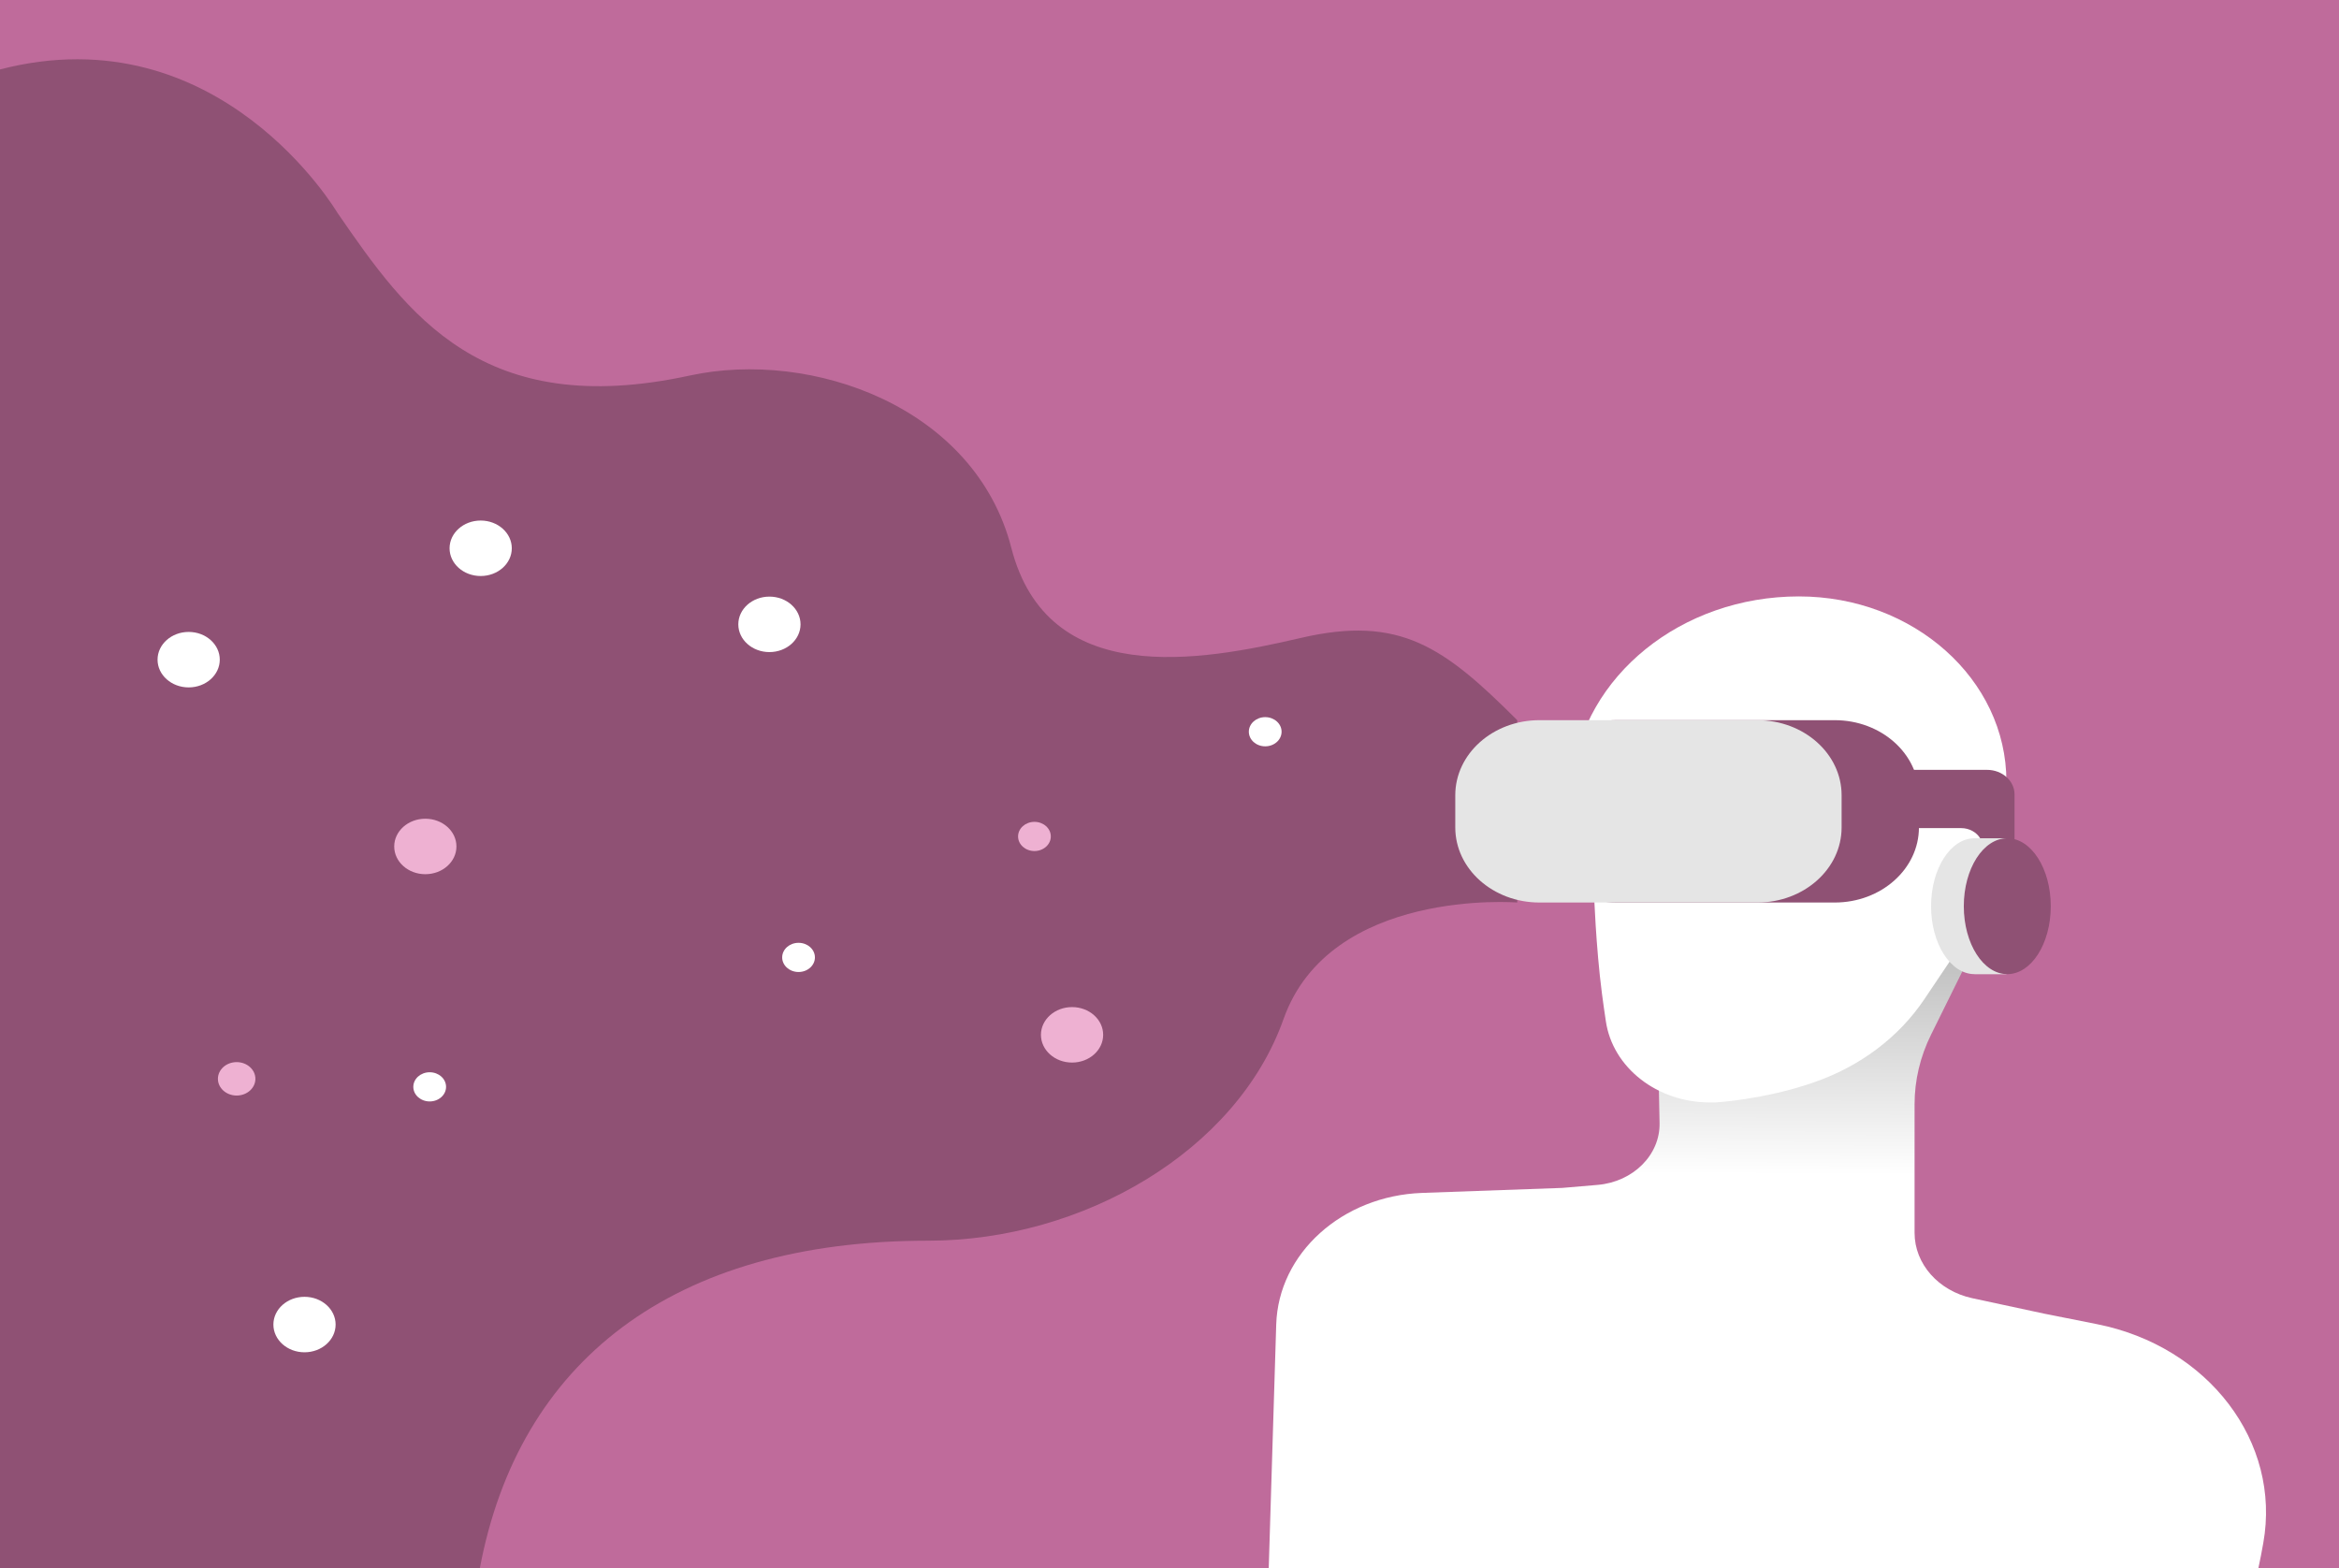 <?xml version="1.0" encoding="UTF-8"?>
<svg xmlns="http://www.w3.org/2000/svg" width="513" height="344" viewBox="0 0 513 344" fill="none">
  <rect width="513" height="344" fill="#BF6B9B"></rect>
  <g clip-path="url(#clip0_12694_69819)">
    <path d="M0 344.004H105.232C113.754 298.732 147.352 272.126 203.557 272.126C237.566 272.126 271.245 252.434 281.494 223.556C291.716 194.653 332.767 197.952 332.767 197.952V157.957C316.736 141.954 307.09 134.845 285.276 139.927C263.024 145.106 229.756 151.067 221.808 120.161C213.861 89.231 178.044 76.575 151.298 82.366C105.752 92.26 89.337 68.953 73.991 46.647C73.964 46.647 48.204 2.767 0 15.227V344.004Z" fill="#8F5174"></path>
    <path d="M434.657 204.428L423.531 226.929C421.146 231.742 419.913 236.946 419.913 242.223V270.418C419.913 277.21 425.147 283.122 432.547 284.735L448.359 288.131L459.896 290.427C484.395 295.289 500.344 316.325 496.398 338.411C496.069 340.268 495.713 342.149 495.302 344.03H278.262L279.906 290.525C280.372 274.889 294.375 262.282 311.886 261.647L342.661 260.547L350.389 259.888C358.199 259.228 364.146 253.291 363.982 246.279L363.625 228.688L410.569 205.918L434.657 204.428Z" fill="url(#paint0_linear_12694_69819)"></path>
    <path d="M440.055 190.354V171.395C440.055 148.992 419.667 130.814 394.537 130.814C368.805 130.814 347.265 148.21 344.744 171.053L343.895 178.872L349.595 195.632C349.595 195.632 350.006 207.676 351.348 217.938C351.595 219.868 351.897 221.92 352.198 223.948C353.678 234.16 363.461 241.807 375.026 241.807H376.177C376.177 241.807 386.672 241.246 397.661 237.459C397.771 237.41 397.881 237.385 397.99 237.336C408.047 233.843 416.488 227.442 422.024 219.208L433.588 202.008L440.028 190.354H440.055Z" fill="white"></path>
    <path d="M435.178 185.347L434.329 183.905C433.506 182.513 431.89 181.633 430.136 181.633H416.379V168.855H435.808C439.124 168.855 441.837 171.25 441.837 174.23V187.106L435.178 185.347Z" fill="#8F5174"></path>
    <path d="M433.068 213.662C427.806 213.662 423.531 206.992 423.531 198.759C423.531 190.525 427.806 183.855 433.068 183.855H440.056V213.687H433.068V213.662Z" fill="#E5E5E5"></path>
    <path d="M440.248 213.662C445.514 213.662 449.784 206.99 449.784 198.759C449.784 190.528 445.514 183.855 440.248 183.855C434.981 183.855 430.711 190.528 430.711 198.759C430.711 206.99 434.981 213.662 440.248 213.662Z" fill="#8F5174"></path>
    <path d="M354.608 197.953H402.401C412.602 197.953 420.871 190.581 420.871 181.486V174.425C420.871 165.331 412.602 157.959 402.401 157.959H354.608C344.407 157.959 336.138 165.331 336.138 174.425V181.486C336.138 190.581 344.407 197.953 354.608 197.953Z" fill="#8F5174"></path>
    <path d="M337.647 197.953H385.44C395.641 197.953 403.91 190.581 403.91 181.486V174.425C403.91 165.331 395.641 157.959 385.44 157.959H337.647C327.446 157.959 319.177 165.331 319.177 174.425V181.486C319.177 190.581 327.446 197.953 337.647 197.953Z" fill="#E5E5E5"></path>
    <path d="M93.285 191.741C97.053 191.741 100.108 189.018 100.108 185.658C100.108 182.298 97.053 179.574 93.285 179.574C89.516 179.574 86.461 182.298 86.461 185.658C86.461 189.018 89.516 191.741 93.285 191.741Z" fill="#EEB1D2"></path>
    <path d="M168.753 143.024C172.522 143.024 175.577 140.301 175.577 136.941C175.577 133.581 172.522 130.857 168.753 130.857C164.985 130.857 161.93 133.581 161.93 136.941C161.93 140.301 164.985 143.024 168.753 143.024Z" fill="white"></path>
    <path d="M66.785 296.603C70.553 296.603 73.608 293.879 73.608 290.519C73.608 287.159 70.553 284.436 66.785 284.436C63.016 284.436 59.961 287.159 59.961 290.519C59.961 293.879 63.016 296.603 66.785 296.603Z" fill="white"></path>
    <path d="M41.378 150.77C45.147 150.77 48.202 148.047 48.202 144.687C48.202 141.327 45.147 138.604 41.378 138.604C37.61 138.604 34.555 141.327 34.555 144.687C34.555 148.047 37.61 150.77 41.378 150.77Z" fill="white"></path>
    <path d="M235.128 233.056C238.897 233.056 241.952 230.332 241.952 226.972C241.952 223.612 238.897 220.889 235.128 220.889C231.36 220.889 228.305 223.612 228.305 226.972C228.305 230.332 231.36 233.056 235.128 233.056Z" fill="#EEB1D2"></path>
    <path d="M105.425 126.339C109.194 126.339 112.249 123.615 112.249 120.255C112.249 116.896 109.194 114.172 105.425 114.172C101.657 114.172 98.602 116.896 98.602 120.255C98.602 123.615 101.657 126.339 105.425 126.339Z" fill="white"></path>
    <path d="M51.904 240.288C54.174 240.288 56.014 238.648 56.014 236.624C56.014 234.6 54.174 232.959 51.904 232.959C49.633 232.959 47.793 234.6 47.793 236.624C47.793 238.648 49.633 240.288 51.904 240.288Z" fill="#EEB1D2"></path>
    <path d="M175.141 213.192C177.123 213.192 178.731 211.759 178.731 209.992C178.731 208.224 177.123 206.791 175.141 206.791C173.158 206.791 171.551 208.224 171.551 209.992C171.551 211.759 173.158 213.192 175.141 213.192Z" fill="white"></path>
    <path d="M94.242 241.583C96.225 241.583 97.832 240.15 97.832 238.382C97.832 236.615 96.225 235.182 94.242 235.182C92.26 235.182 90.652 236.615 90.652 238.382C90.652 240.15 92.26 241.583 94.242 241.583Z" fill="white"></path>
    <path d="M277.492 163.694C279.475 163.694 281.082 162.261 281.082 160.494C281.082 158.726 279.475 157.293 277.492 157.293C275.51 157.293 273.902 158.726 273.902 160.494C273.902 162.261 275.51 163.694 277.492 163.694Z" fill="white"></path>
    <path d="M226.879 186.661C228.862 186.661 230.469 185.228 230.469 183.46C230.469 181.693 228.862 180.26 226.879 180.26C224.896 180.26 223.289 181.693 223.289 183.46C223.289 185.228 224.896 186.661 226.879 186.661Z" fill="#EEB1D2"></path>
  </g>
  <defs>
    <linearGradient id="paint0_linear_12694_69819" x1="388.097" y1="257.615" x2="389.012" y2="64.653" gradientUnits="userSpaceOnUse">
      <stop stop-color="white"></stop>
      <stop offset="1"></stop>
    </linearGradient>
    <clipPath id="clip0_12694_69819">
      <rect width="497" height="331" fill="white" transform="translate(0 13)"></rect>
    </clipPath>
  </defs>
</svg>
